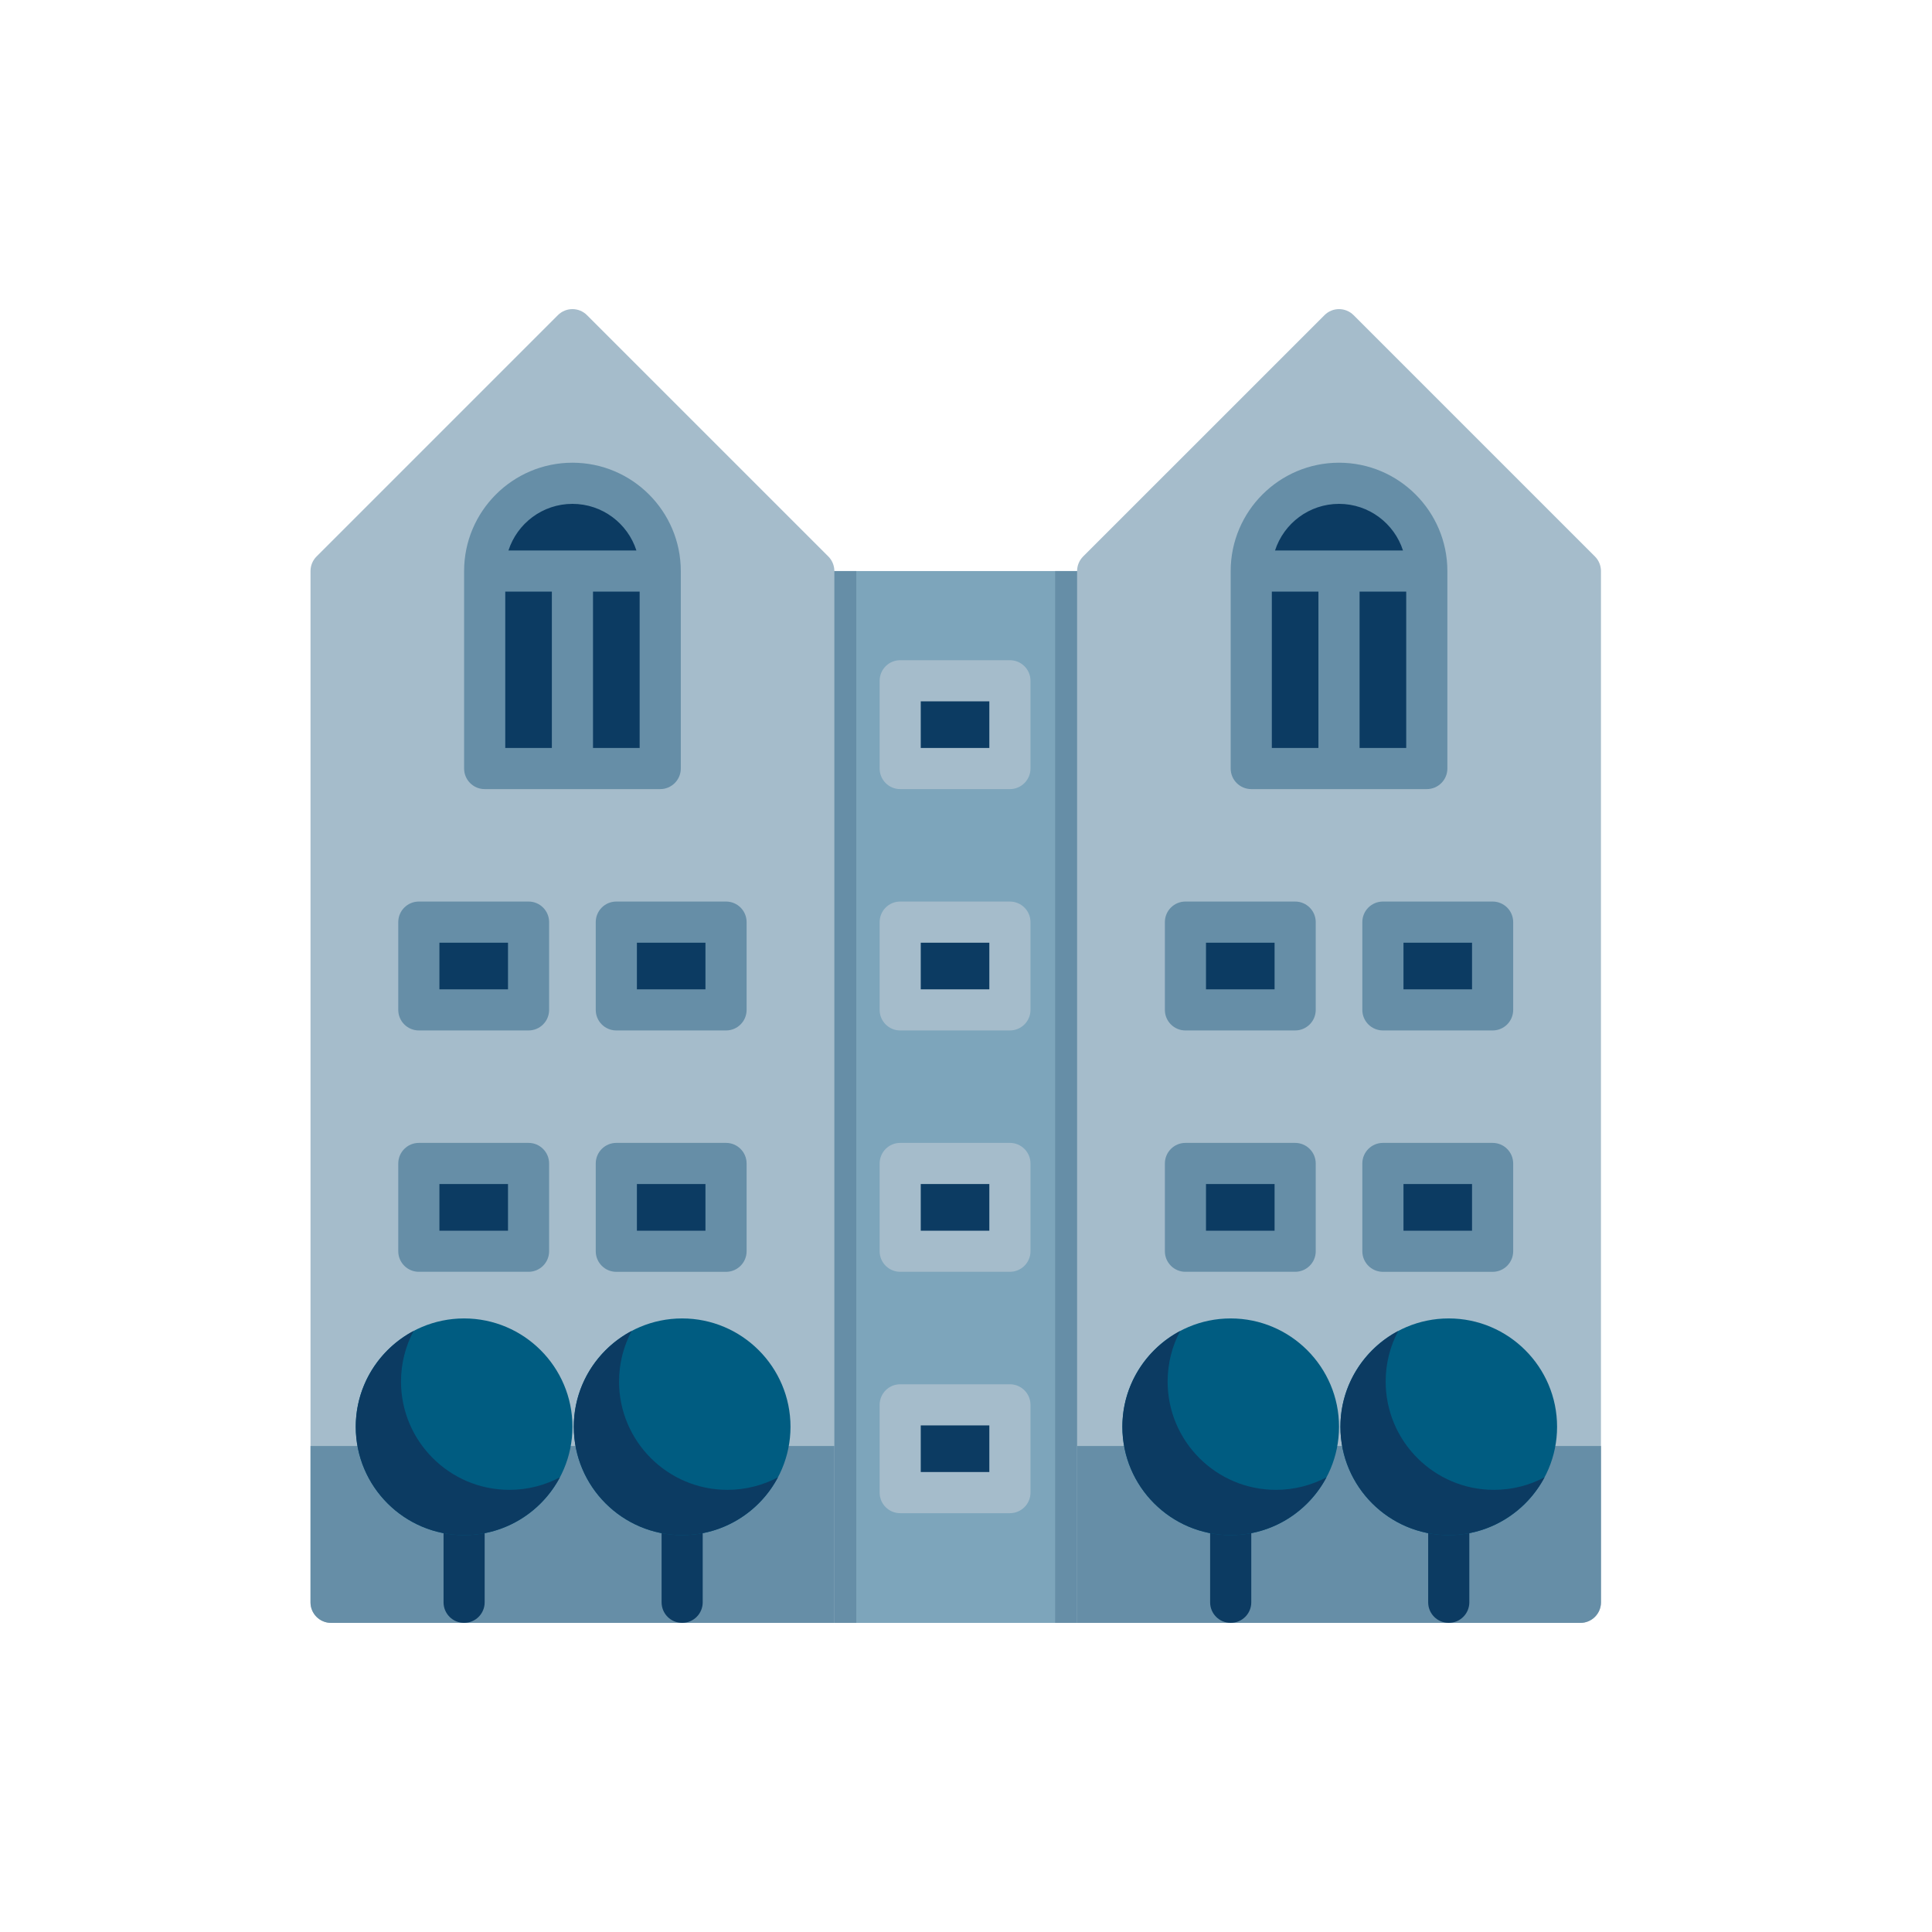 <svg width="50" height="50" viewBox="0 0 50 50" fill="none" xmlns="http://www.w3.org/2000/svg">
<path d="M17.157 14.779H32.383V42H17.157V14.779Z" fill="#7DA5BB"/>
<path d="M22.161 14.779H17.157V42H22.161V14.779Z" fill="#668EA7"/>
<path d="M32.383 14.779H27.307V42H32.383V14.779Z" fill="#668EA7"/>
<path d="M23.297 17.618H26.136V19.89H23.297V17.618Z" fill="#0C3B62"/>
<path fill-rule="evenodd" clip-rule="evenodd" d="M23.297 20.422H26.136C26.43 20.422 26.669 20.183 26.669 19.89V17.618C26.669 17.324 26.43 17.086 26.136 17.086H23.297C23.003 17.086 22.765 17.324 22.765 17.618V19.89C22.765 20.183 23.003 20.422 23.297 20.422ZM25.604 19.357H23.829V18.151H25.604V19.357Z" fill="#A5BCCB"/>
<path d="M23.297 23.864H26.136V26.136H23.297V23.864Z" fill="#0C3B62"/>
<path fill-rule="evenodd" clip-rule="evenodd" d="M23.297 26.668H26.136C26.43 26.668 26.669 26.43 26.669 26.136V23.864C26.669 23.57 26.43 23.332 26.136 23.332H23.297C23.003 23.332 22.765 23.57 22.765 23.864V26.136C22.765 26.43 23.003 26.668 23.297 26.668ZM25.604 25.604H23.829V24.397H25.604V25.604Z" fill="#A5BCCB"/>
<path d="M23.297 30.111H26.136V32.382H23.297V30.111Z" fill="#0C3B62"/>
<path fill-rule="evenodd" clip-rule="evenodd" d="M23.297 32.914H26.136C26.43 32.914 26.669 32.676 26.669 32.382V30.111C26.669 29.817 26.43 29.578 26.136 29.578H23.297C23.003 29.578 22.765 29.817 22.765 30.111V32.382C22.765 32.676 23.003 32.914 23.297 32.914ZM25.604 31.85H23.829V30.643H25.604V31.85Z" fill="#A5BCCB"/>
<path d="M23.297 36.357H26.136V38.629H23.297V36.357Z" fill="#0C3B62"/>
<path fill-rule="evenodd" clip-rule="evenodd" d="M23.297 39.161H26.136C26.43 39.161 26.669 38.923 26.669 38.629V36.357C26.669 36.063 26.43 35.825 26.136 35.825H23.297C23.003 35.825 22.765 36.063 22.765 36.357V38.629C22.765 38.923 23.003 39.161 23.297 39.161ZM25.604 38.096H23.829V36.889H25.604V38.096Z" fill="#A5BCCB"/>
<path d="M41.277 14.402L35.031 8.156C34.822 7.948 34.486 7.948 34.278 8.156L28.031 14.402C27.931 14.502 27.875 14.638 27.875 14.779V42H40.9C41.194 42 41.433 41.762 41.433 41.468V14.779C41.433 14.638 41.377 14.502 41.277 14.402Z" fill="#A5BCCB"/>
<path d="M32.383 14.779C32.383 13.524 33.399 12.507 34.654 12.507C35.908 12.507 36.925 13.524 36.925 14.779V19.89H32.383V14.779Z" fill="#0C3B62"/>
<path d="M33.518 23.864H30.679V26.136H33.518V23.864Z" fill="#0C3B62"/>
<path fill-rule="evenodd" clip-rule="evenodd" d="M30.679 26.668H33.518C33.812 26.668 34.051 26.43 34.051 26.136V23.864C34.051 23.57 33.812 23.332 33.518 23.332H30.679C30.385 23.332 30.147 23.57 30.147 23.864V26.136C30.147 26.43 30.385 26.668 30.679 26.668ZM32.986 25.604H31.211V24.397H32.986V25.604Z" fill="#668EA7"/>
<path d="M35.79 23.864H38.629V26.136H35.79V23.864Z" fill="#0C3B62"/>
<path fill-rule="evenodd" clip-rule="evenodd" d="M35.79 26.668H38.629C38.923 26.668 39.161 26.43 39.161 26.136V23.864C39.161 23.57 38.923 23.332 38.629 23.332H35.79C35.495 23.332 35.257 23.57 35.257 23.864V26.136C35.257 26.43 35.496 26.668 35.79 26.668ZM38.096 25.604H36.322V24.397H38.096V25.604Z" fill="#668EA7"/>
<path d="M30.679 30.111H33.518V32.382H30.679V30.111Z" fill="#0C3B62"/>
<path fill-rule="evenodd" clip-rule="evenodd" d="M30.679 32.914H33.518C33.812 32.914 34.051 32.676 34.051 32.382V30.111C34.051 29.817 33.812 29.578 33.518 29.578H30.679C30.385 29.578 30.147 29.817 30.147 30.111V32.382C30.147 32.676 30.385 32.914 30.679 32.914ZM32.986 31.85H31.211V30.643H32.986V31.85Z" fill="#668EA7"/>
<path d="M35.79 30.111H38.629V32.382H35.79V30.111Z" fill="#0C3B62"/>
<path fill-rule="evenodd" clip-rule="evenodd" d="M34.654 11.975C33.108 11.975 31.85 13.233 31.85 14.779V19.889C31.85 20.183 32.088 20.422 32.383 20.422H36.925C37.219 20.422 37.458 20.183 37.458 19.889V14.779C37.458 13.233 36.2 11.975 34.654 11.975ZM34.654 13.04C35.427 13.04 36.084 13.547 36.309 14.246H32.998C33.224 13.547 33.881 13.04 34.654 13.04ZM34.121 15.311H32.915V19.357H34.121V15.311ZM35.186 19.357V15.311H36.393V19.357H35.186Z" fill="#668EA7"/>
<path fill-rule="evenodd" clip-rule="evenodd" d="M38.629 32.915H35.79C35.496 32.915 35.257 32.676 35.257 32.382V30.111C35.257 29.817 35.495 29.578 35.79 29.578H38.629C38.923 29.578 39.161 29.817 39.161 30.111V32.382C39.161 32.676 38.923 32.915 38.629 32.915ZM36.322 31.85H38.096V30.643H36.322V31.85Z" fill="#668EA7"/>
<path d="M21.438 14.402L15.191 8.156C14.983 7.948 14.646 7.948 14.438 8.156L8.192 14.402C8.092 14.502 8.036 14.638 8.036 14.779V41.468C8.036 41.762 8.274 42 8.568 42H21.593V14.779C21.593 14.638 21.537 14.502 21.438 14.402Z" fill="#A5BCCB"/>
<path d="M12.543 14.779C12.543 13.524 13.56 12.507 14.815 12.507C16.069 12.507 17.086 13.524 17.086 14.779V19.89H12.543V14.779Z" fill="#0C3B62"/>
<path d="M13.679 23.864H10.84V26.136H13.679V23.864Z" fill="#0C3B62"/>
<path fill-rule="evenodd" clip-rule="evenodd" d="M10.84 26.668H13.679C13.973 26.668 14.211 26.43 14.211 26.136V23.864C14.211 23.57 13.973 23.332 13.679 23.332H10.84C10.546 23.332 10.307 23.57 10.307 23.864V26.136C10.307 26.43 10.546 26.668 10.84 26.668ZM13.147 25.604H11.372V24.397H13.147V25.604Z" fill="#668EA7"/>
<path d="M15.95 23.864H18.79V26.136H15.95V23.864Z" fill="#0C3B62"/>
<path fill-rule="evenodd" clip-rule="evenodd" d="M15.95 26.668H18.79C19.084 26.668 19.322 26.43 19.322 26.136V23.864C19.322 23.57 19.084 23.332 18.79 23.332H15.95C15.656 23.332 15.418 23.57 15.418 23.864V26.136C15.418 26.43 15.656 26.668 15.95 26.668ZM18.257 25.604H16.483V24.397H18.257V25.604Z" fill="#668EA7"/>
<path d="M10.84 30.111H13.679V32.382H10.84V30.111Z" fill="#0C3B62"/>
<path fill-rule="evenodd" clip-rule="evenodd" d="M10.84 32.914H13.679C13.973 32.914 14.211 32.676 14.211 32.382V30.111C14.211 29.817 13.973 29.578 13.679 29.578H10.84C10.546 29.578 10.307 29.817 10.307 30.111V32.382C10.307 32.676 10.546 32.914 10.84 32.914ZM13.147 31.85H11.372V30.643H13.147V31.85Z" fill="#668EA7"/>
<path d="M15.95 30.111H18.79V32.382H15.95V30.111Z" fill="#0C3B62"/>
<path fill-rule="evenodd" clip-rule="evenodd" d="M14.815 11.975C13.269 11.975 12.011 13.233 12.011 14.779V19.889C12.011 20.183 12.249 20.422 12.543 20.422H17.086C17.38 20.422 17.619 20.183 17.619 19.889V14.779C17.619 13.233 16.361 11.975 14.815 11.975ZM14.815 13.04C15.588 13.04 16.245 13.547 16.47 14.246H13.159C13.385 13.547 14.041 13.04 14.815 13.04ZM14.282 15.311H13.076V19.357H14.282V15.311ZM15.347 19.357V15.311H16.554V19.357H15.347Z" fill="#668EA7"/>
<path fill-rule="evenodd" clip-rule="evenodd" d="M18.79 32.915H15.95C15.656 32.915 15.418 32.676 15.418 32.382V30.111C15.418 29.817 15.656 29.578 15.95 29.578H18.79C19.084 29.578 19.322 29.817 19.322 30.111V32.382C19.322 32.676 19.084 32.915 18.79 32.915ZM16.483 31.85H18.257V30.643H16.483V31.85Z" fill="#668EA7"/>
<path d="M8.036 41.468V37.422H21.593V42H8.568C8.274 42 8.036 41.762 8.036 41.468Z" fill="#668EA7"/>
<path d="M27.875 42V37.422H41.433V41.468C41.433 41.762 41.194 42 40.9 42H27.875Z" fill="#668EA7"/>
<path d="M37.493 42C37.199 42 36.961 41.762 36.961 41.468V38.061C36.961 37.767 37.199 37.528 37.493 37.528C37.787 37.528 38.026 37.767 38.026 38.061V41.468C38.026 41.762 37.787 42 37.493 42Z" fill="#0C3B62"/>
<path d="M37.493 34.121C35.947 34.121 34.69 35.379 34.69 36.925C34.69 38.471 35.947 39.729 37.493 39.729C39.039 39.729 40.297 38.471 40.297 36.925C40.297 35.379 39.039 34.121 37.493 34.121Z" fill="#005C81"/>
<path d="M38.664 38.557C37.118 38.557 35.861 37.3 35.861 35.754C35.861 35.282 35.978 34.837 36.185 34.446C35.297 34.917 34.69 35.851 34.69 36.925C34.69 38.471 35.947 39.729 37.493 39.729C38.567 39.729 39.501 39.122 39.972 38.233C39.581 38.44 39.136 38.557 38.664 38.557Z" fill="#0C3B62"/>
<path d="M31.85 42C31.556 42 31.318 41.762 31.318 41.468V38.061C31.318 37.767 31.556 37.528 31.85 37.528C32.144 37.528 32.383 37.767 32.383 38.061V41.468C32.383 41.762 32.144 42 31.85 42Z" fill="#0C3B62"/>
<path d="M31.85 34.121C30.304 34.121 29.047 35.379 29.047 36.925C29.047 38.471 30.304 39.729 31.85 39.729C33.396 39.729 34.654 38.471 34.654 36.925C34.654 35.379 33.396 34.121 31.85 34.121Z" fill="#005C81"/>
<path d="M33.021 38.557C31.475 38.557 30.218 37.3 30.218 35.754C30.218 35.282 30.335 34.837 30.542 34.446C29.654 34.917 29.047 35.851 29.047 36.925C29.047 38.471 30.304 39.729 31.85 39.729C32.924 39.729 33.858 39.122 34.329 38.233C33.938 38.44 33.493 38.557 33.021 38.557Z" fill="#0C3B62"/>
<path d="M17.654 42C17.36 42 17.122 41.762 17.122 41.468V38.061C17.122 37.767 17.36 37.528 17.654 37.528C17.948 37.528 18.186 37.767 18.186 38.061V41.468C18.186 41.762 17.948 42 17.654 42Z" fill="#0C3B62"/>
<path d="M17.654 34.121C16.108 34.121 14.85 35.379 14.85 36.925C14.85 38.471 16.108 39.729 17.654 39.729C19.2 39.729 20.458 38.471 20.458 36.925C20.458 35.379 19.2 34.121 17.654 34.121Z" fill="#005C81"/>
<path d="M18.825 38.557C17.279 38.557 16.021 37.3 16.021 35.754C16.021 35.282 16.139 34.837 16.346 34.446C15.457 34.917 14.85 35.851 14.85 36.925C14.85 38.471 16.108 39.729 17.654 39.729C18.728 39.729 19.662 39.122 20.133 38.233C19.742 38.44 19.297 38.557 18.825 38.557Z" fill="#0C3B62"/>
<path d="M12.011 42C11.717 42 11.479 41.762 11.479 41.468V38.061C11.479 37.767 11.717 37.528 12.011 37.528C12.305 37.528 12.543 37.767 12.543 38.061V41.468C12.543 41.762 12.305 42 12.011 42Z" fill="#0C3B62"/>
<path d="M12.011 34.121C10.465 34.121 9.207 35.379 9.207 36.925C9.207 38.471 10.465 39.729 12.011 39.729C13.557 39.729 14.815 38.471 14.815 36.925C14.815 35.379 13.557 34.121 12.011 34.121Z" fill="#005C81"/>
<path d="M13.182 38.557C11.636 38.557 10.378 37.3 10.378 35.754C10.378 35.282 10.496 34.837 10.703 34.446C9.814 34.917 9.207 35.851 9.207 36.925C9.207 38.471 10.465 39.729 12.011 39.729C13.085 39.729 14.019 39.122 14.49 38.233C14.099 38.44 13.654 38.557 13.182 38.557Z" fill="#0C3B62"/>
</svg>
